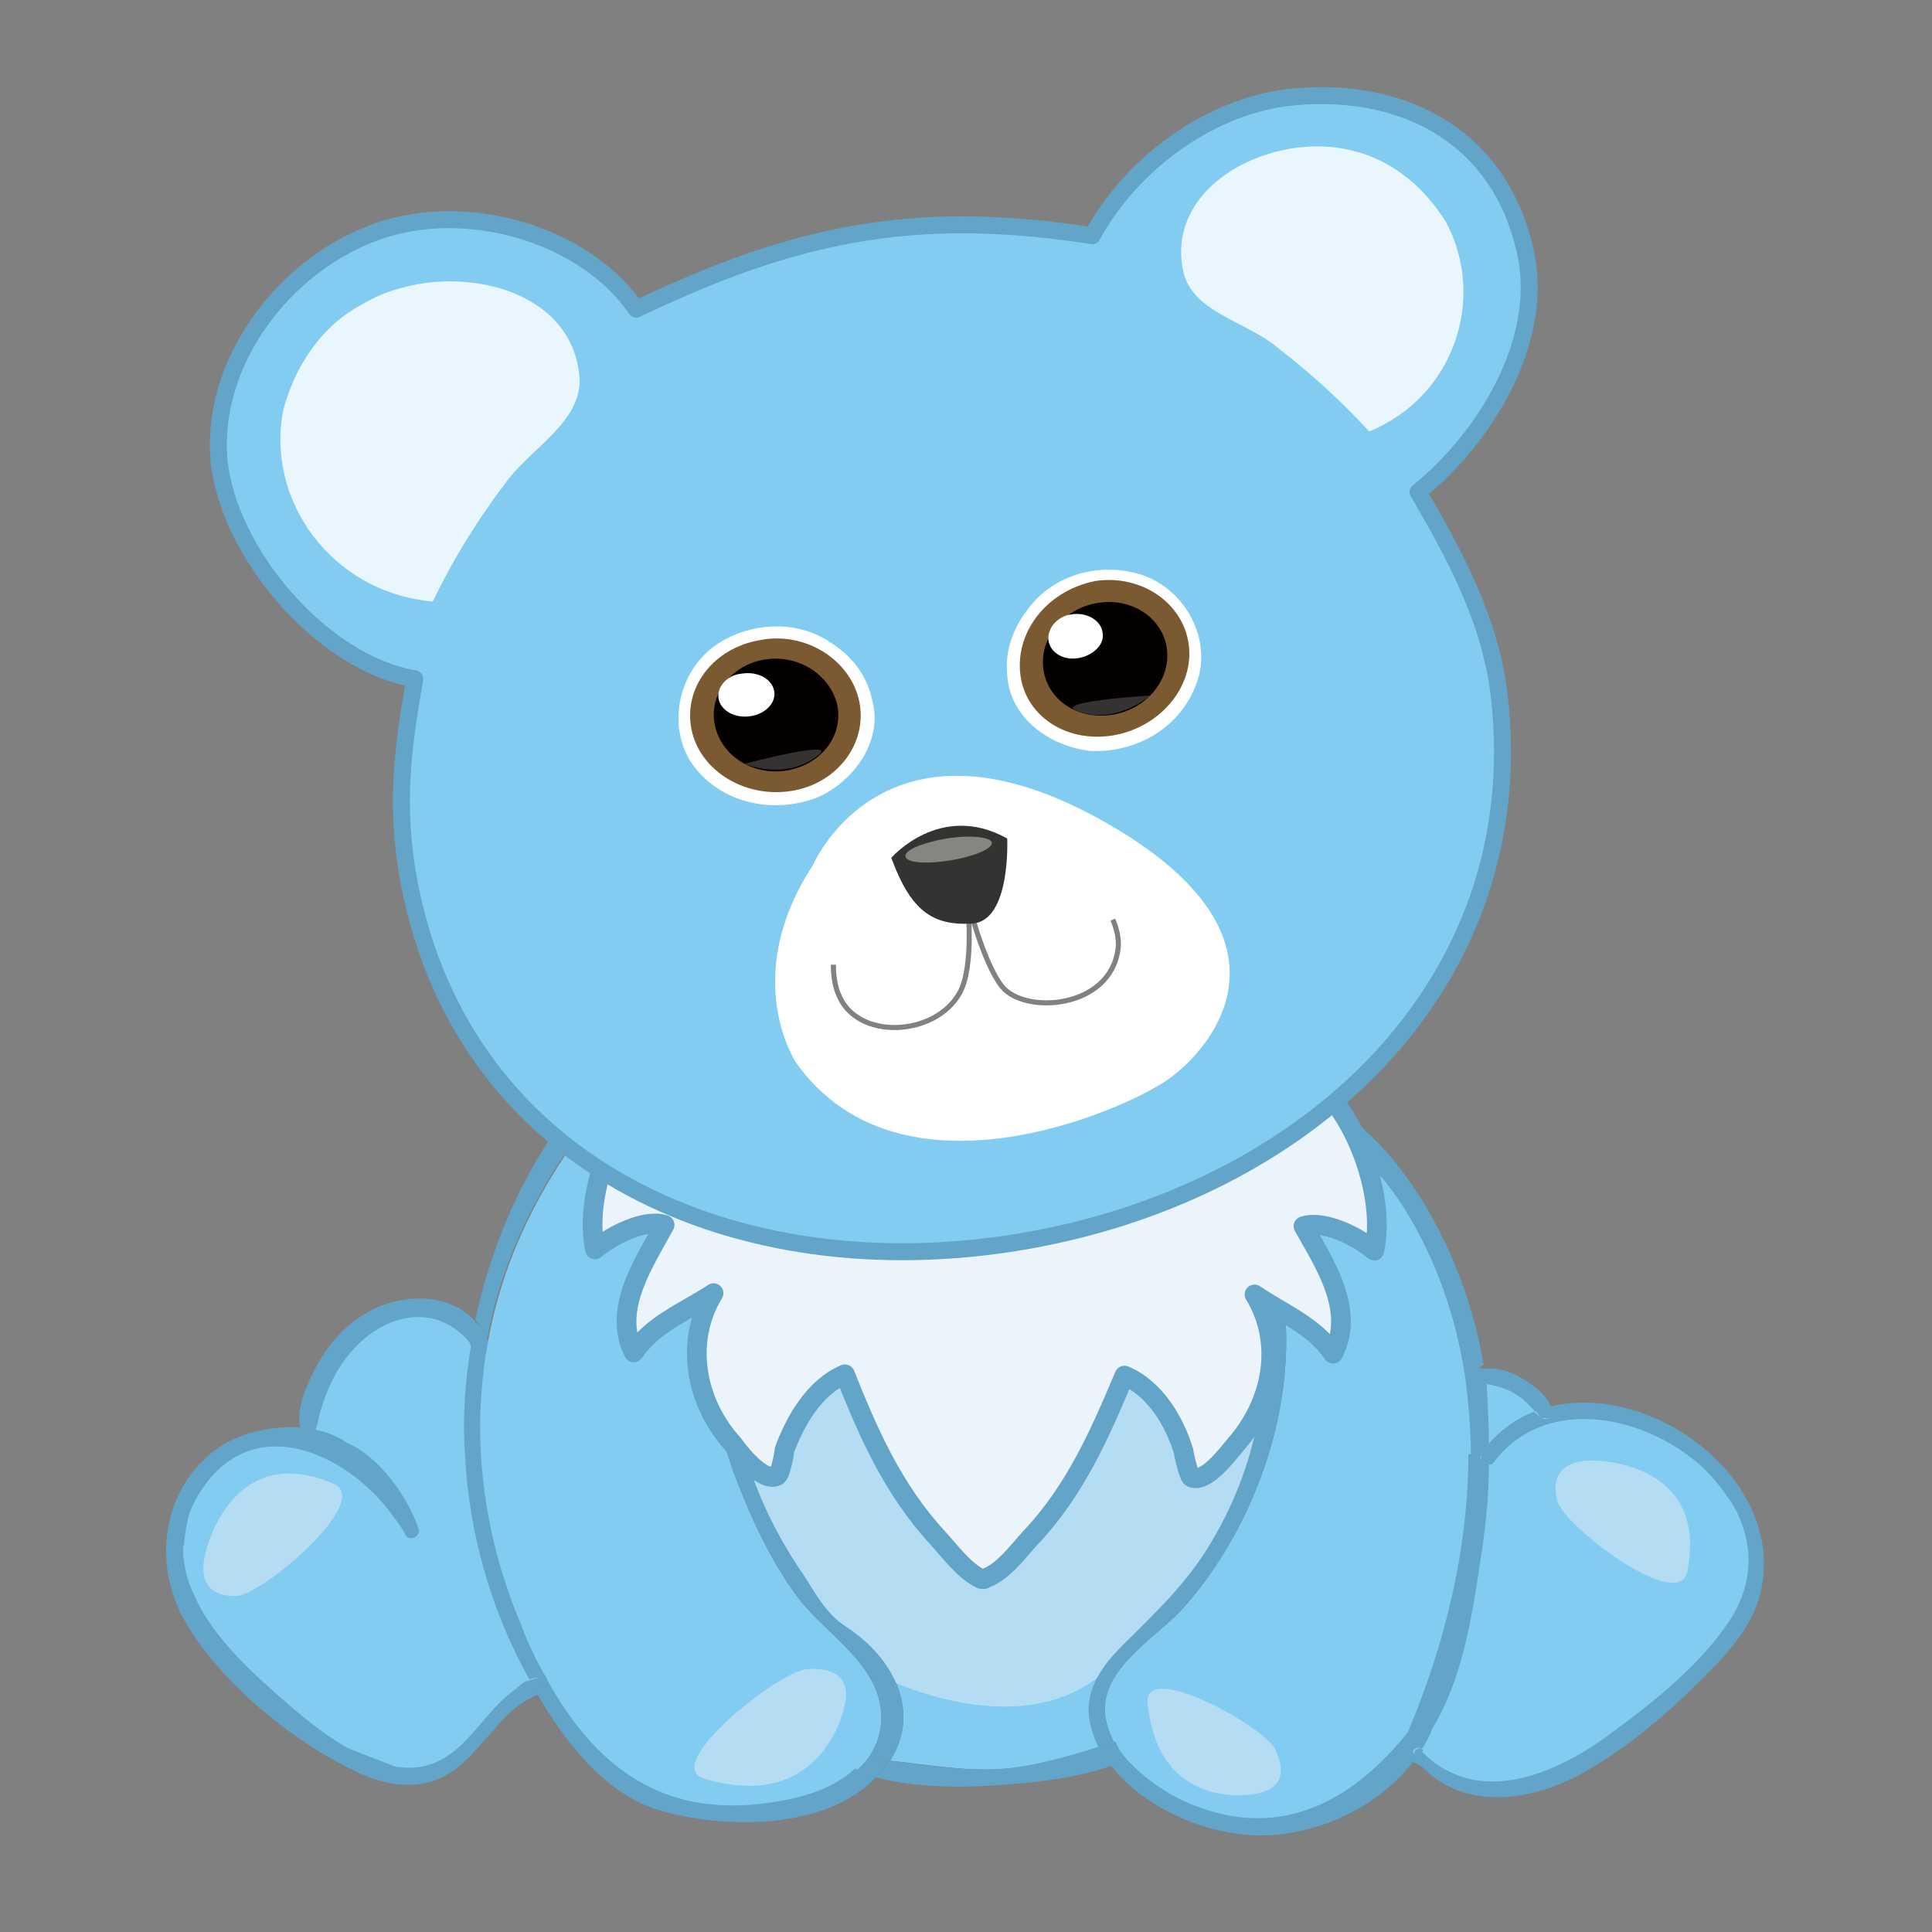 <?xml version="1.0" encoding="utf-8"?>
<!-- Generator: Adobe Illustrator 24.3.0, SVG Export Plug-In . SVG Version: 6.00 Build 0)  -->
<svg version="1.1" id="レイヤー_1" xmlns="http://www.w3.org/2000/svg" xmlns:xlink="http://www.w3.org/1999/xlink" x="0px"
	 y="0px" viewBox="0 0 150 150" style="enable-background:new 0 0 150 150;" xml:space="preserve">
<rect x="0" y="0" width="150" height="150" fill="#808080" stroke="none"/>
<style type="text/css">
	.st0{clip-path:url(#SVGID_2_);fill:#CCA659;}
	.st1{fill:#82CCF2;stroke:#62A5C9;stroke-width:0.596;}
	.st2{fill:#82CCF2;}
	.st3{fill:#B4DDF4;}
	.st4{fill:#62A5C9;}
	.st5{fill:#463F3A;}
	.st6{fill:#ECF4FB;stroke:#62A5C9;stroke-width:1.53;stroke-linecap:round;stroke-linejoin:round;}
	.st7{fill:#82CCF2;stroke:#62A5C9;stroke-width:1.318;stroke-linecap:round;stroke-linejoin:round;}
	.st8{fill:#E9F6FD;}
	.st9{fill:#FFFFFF;}
	.st10{fill:none;stroke:#818181;stroke-width:0.393;}
	.st11{fill:#353332;}
	.st12{fill:#878582;}
	.st13{fill:#7C5A31;}
	.st14{fill:#050000;}
</style>
<g>
	<g>
		<g>
			<g>
				<g>
					<defs>
						<path id="SVGID_1_" d="M113.7,106.5c-0.7-4.4-2.2-8.7-4.6-12.6c-2.5-4-5.9-6.5-9.6-9.4c-3.2,1.1-6.6,1.7-10,1.9
							c-4,0.2-8.2-0.2-12.2-1c0.2,0.1,0.1,0.4-0.1,0.5c-8.7,2.4-18-0.9-25.4-6.5l-0.2,0.3c0.2,0.1,0.2,0.3,0.1,0.5
							c-6.8,7-12.1,14.5-13.8,23.9c-0.3,1.7-0.5,3.5-0.6,5.4c-0.2,5.7,0.9,11.4,3.1,16.6c0.7,1.6,1.4,3,2.1,4.4
							c4,7.2,9.6,11.5,19.3,9.3c1.7-0.4,3.4-1.1,4.7-2.3c0.3-0.3,0.6-0.6,0.9-1c0.5-0.7,0.9-1.6,1-2.6c0.4-4.4-4.1-6.8-6.4-9.8
							c-1.8-2.4-3.2-5.2-4.3-7.9c-1.9-4.5-3.1-9.8-2.3-14.7c0-0.3,0.6-0.4,0.6-0.1c0.5,5.1,1,9.9,3,14.7c0.9,2.2,2.1,4.3,3.4,6.2
							c0.8,1.2,1.7,3,3.3,4c3.8,2.5,5.8,6.7,3.4,10.4c3,0.3,6.1,0.9,9.2,0.6c2.5-0.2,4.8-0.9,7.1-1.7c-0.2-0.4-0.4-0.9-0.5-1.3
							c-0.9-2.7,0.5-4.8,2.3-6.6c2.6-2.6,5-4.8,6.9-8c4.4-7.3,4.9-15.1,3.8-23.3c-0.1-0.5,0.6-0.5,0.7-0.1
							c3.3,9.5-0.2,21.1-6.6,28.4c-1.9,2.2-5.9,4.4-6.2,7.6c-0.1,1,0.2,2,0.7,3c0.3,0.5,0.6,0.9,1,1.4c1.5,1.7,3.7,3.1,5.4,3.7
							c6.9,2.7,12.4-0.6,16.5-5.7c2.9-6.9,4.7-14.2,4.7-21.6C114.2,110.9,114,108.7,113.7,106.5z"/>
					</defs>
					<clipPath id="SVGID_2_">
						<use xlink:href="#SVGID_1_"  style="overflow:visible;"/>
					</clipPath>
					<path class="st0" d="M52.9,79.3c3.4,1.4,6.3,5.2,9.5,7.3c3.5,2.3,6.7,3.1,10.8,3.9c8.4,1.8,16.1,1,24.2-0.7
						c4.9-1,8.9,1.5,13.1,3.4c-0.2-15.1-24.9-14.5-34.9-16c-8.1-1.1-14.8,2-22.3,1.9C52.6,80.1,53.4,79.5,52.9,79.3z"/>
				</g>
				<path class="st1" d="M38.1,105.1c-0.5-0.1-1.8-5.7-7.5-3.1c0,0-7.2,1.1-6.7,9.6c0,0-9.1-1.5-9.9,8.2c0,0-2.6,5.7,10.3,15.2
					l6.7,2.6l2.3,0.1l1.3-0.9l2.1-1.2c0,0,1.7-1.7,1.8-2c0.1-0.3,0.7-0.8,0.8-1.1c0.1-0.3,1.4-1.7,1.7-1.7s2.7-0.6,2.7-0.6
					L38.1,105.1z"/>
				<path class="st1" d="M112.5,107c0,0,3.8-2.1,7.3,2.8c0,0,9.1-2.6,15.2,7.2c0,0,5.2,5.9-3.8,13c0,0-8.9,10.8-17.5,8.4
					c0,0-7.3-3-7.3-5S112.5,107,112.5,107z"/>
				<path class="st2" d="M113.7,106.5c-0.7-4.4-2.2-8.7-4.6-12.6c-2.5-4-5.9-6.5-9.6-9.4c-3.2,1.1-6.6,1.7-10,1.9
					c-4,0.2-8.2-0.2-12.2-1c0.2,0.1,0.1,0.4-0.1,0.5c-8.7,2.4-18-0.9-25.4-6.5l-0.2,0.3c0.2,0.1,0.2,0.3,0.1,0.5
					c-6.8,7-12.1,14.5-13.8,23.9c-0.3,1.7-0.5,3.5-0.6,5.4c-0.2,5.7,0.9,11.4,3.1,16.6c0.7,1.6,1.4,3,2.1,4.4
					c4,7.2,9.6,11.5,19.3,9.3c1.7-0.4,3.4-1.1,4.7-2.3c0.3-0.3,0.6-0.6,0.9-1c0.5-0.7,0.9-1.6,1-2.6c0.4-4.4-4.1-6.8-6.4-9.8
					c-1.8-2.4-3.2-5.2-4.3-7.9c-1.9-4.5-3.1-9.8-2.3-14.7c0-0.3,0.6-0.4,0.6-0.1c0.5,5.1,1,9.9,3,14.7c0.9,2.2,2.1,4.3,3.4,6.2
					c0.8,1.2,1.7,3,3.3,4c3.8,2.5,5.8,6.7,3.4,10.4c3,0.3,6.1,0.9,9.2,0.6c2.5-0.2,4.8-0.9,7.1-1.7c-0.2-0.4-0.4-0.9-0.5-1.3
					c-0.9-2.7,0.5-4.8,2.3-6.6c2.6-2.6,5-4.8,6.9-8c4.4-7.3,4.9-15.1,3.8-23.3c-0.1-0.5,0.6-0.5,0.7-0.1c3.3,9.5-0.2,21.1-6.6,28.4
					c-1.9,2.2-5.9,4.4-6.2,7.6c-0.1,1,0.2,2,0.7,3c0.3,0.5,0.6,0.9,1,1.4c1.5,1.7,3.7,3.1,5.4,3.7c6.9,2.7,12.4-0.6,16.5-5.7
					c2.9-6.9,4.7-14.2,4.7-21.6C114.2,110.9,114,108.7,113.7,106.5z"/>
				<path class="st3" d="M66.5,80.9l-10.9,23.3c0,0,0.4,12.4,8.7,21.9l4,4c0,0,10.4,5.4,17.1,0l6.6-6.5l3.5-4.3l1-3.1l1.4-4.3
					l1.4-4.4c0,0-0.3-2.5-0.3-3.1s0.4-3-0.1-3.9c-0.5-0.9-0.8-3.1-0.8-3.1l-9.9-14.5L66.5,80.9z"/>
			</g>
			<g>
				<path class="st4" d="M120.4,109.2c7.7-1.9,17.9,5.4,16.4,13.9c-0.5,3-2.6,5.2-4.7,7.3c-2.6,2.6-5.4,5-8.6,6.9
					c-4.3,2.6-10.1,3.6-13.6-0.7c0.2-0.2,0.3-0.4,0.4-0.7c0,0,0,0,0,0c4.3,4.5,10.4,1.9,14.6-1.2c3.3-2.4,7.1-5.4,9.4-8.9
					c6.7-10.3-11.5-21.3-18.3-12.3c-0.1,0.2-0.3,0.2-0.5,0.2c0-0.5,0-1,0-1.5c1-1.2,2.3-2.1,3.6-2.6c0.2,0.2,0.4,0.4,0.6,0.5
					c0.4,0.2,0.8,0,0.7-0.4C120.5,109.4,120.5,109.3,120.4,109.2z"/>
				<path class="st4" d="M120.5,109.6c0.1,0.4-0.3,0.7-0.7,0.4c-0.2-0.1-0.4-0.3-0.6-0.5c0.4-0.1,0.8-0.3,1.2-0.4
					C120.5,109.3,120.5,109.4,120.5,109.6z"/>
				<path class="st4" d="M118.3,107.1c0.8,0.5,1.8,1.2,2.1,2.1c-0.4,0.1-0.8,0.2-1.2,0.4c-0.4-0.4-0.8-0.9-1.3-1.2
					c-0.8-0.6-1.7-0.8-2.7-1c-0.1-0.4-0.1-0.8-0.2-1.1C116.2,106.1,117.4,106.5,118.3,107.1z"/>
				<path class="st4" d="M115.6,112.2c0,0.5,0,1,0,1.5c-0.3-0.1-0.6-0.3-0.6-0.6c0-0.1,0-0.2,0.1-0.3
					C115.3,112.6,115.4,112.4,115.6,112.2z"/>
				<path class="st4" d="M115.6,112.2c-0.2,0.2-0.3,0.4-0.5,0.6c-0.1,0.1-0.1,0.2-0.1,0.3l-0.8,0c0-2.2-0.2-4.4-0.5-6.6
					c-0.7-4.4-2.2-8.7-4.6-12.6c-2.5-4-5.9-6.5-9.6-9.4c0.3-0.1,0.5-0.2,0.8-0.3c8.1,3,13.1,12.7,14.7,20.7c0.1,0.4,0.1,0.8,0.2,1.1
					c-0.7,0.1-0.4,1,0.1,1.1c0,0,0,0,0.1,0C115.5,108.9,115.6,110.5,115.6,112.2z"/>
				<path class="st4" d="M115.2,107.3C115.2,107.3,115.2,107.3,115.2,107.3c-0.6-0.1-0.9-1.1-0.2-1.1
					C115.1,106.5,115.2,106.9,115.2,107.3z"/>
				<path class="st4" d="M115.6,113.7c0,2.6-0.3,5.2-0.7,7.7c-0.6,4.1-1.4,9.1-3.7,12.8c-0.2,0.6-0.5,1.1-0.8,1.6
					c-0.4-0.3-0.9,0.1-0.6,0.5c0,0.1,0.1,0.1,0.1,0.2c-2.7,3.8-7.8,6.1-12.3,6c-4-0.1-8.8-2.1-11.4-5.5c0.4-0.1,0.8-0.3,1.2-0.5
					c1.5,1.7,3.7,3.1,5.4,3.7c6.9,2.7,12.4-0.6,16.5-5.7c2.9-6.9,4.7-14.2,4.7-21.6l0.8,0C115,113.4,115.3,113.6,115.6,113.7z"/>
				<path class="st4" d="M109.9,136.4c-0.3-0.4,0.2-0.9,0.6-0.5c-0.1,0.2-0.3,0.5-0.4,0.7C110,136.5,109.9,136.4,109.9,136.4z"/>
				<path class="st5" d="M100.2,84.3c-0.3,0.1-0.5,0.2-0.8,0.3c0,0,0,0,0,0c-0.3-0.2,0-0.5,0.3-0.5C99.8,84.2,100,84.2,100.2,84.3z"
					/>
				<path class="st4" d="M98.6,96.3c3.3,9.5-0.2,21.1-6.6,28.4c-1.9,2.2-5.9,4.4-6.2,7.6c-0.1,1,0.2,2,0.7,3
					c-0.4,0.1-0.8,0.2-1.2,0.4c-0.2-0.4-0.4-0.9-0.5-1.3c-0.9-2.7,0.5-4.8,2.3-6.6c2.6-2.6,5-4.8,6.9-8c4.4-7.3,4.9-15.1,3.8-23.3
					C97.8,95.9,98.5,95.9,98.6,96.3z"/>
				<path class="st4" d="M87.5,136.6c-0.4,0.2-0.8,0.3-1.2,0.5c-0.4-0.5-0.7-0.9-0.9-1.5c0.4-0.1,0.8-0.2,1.2-0.4
					C86.8,135.7,87.1,136.2,87.5,136.6z"/>
				<path class="st4" d="M85.4,135.6c0.3,0.5,0.6,1,0.9,1.5c-2.9,1-6.1,1.3-8.8,1.5c-2.9,0.2-6.4,0.2-9.5-0.6c0.4-0.4,0.8-0.9,1-1.3
					c3,0.3,6.1,0.9,9.2,0.6C80.8,137,83.1,136.3,85.4,135.6z"/>
				<path class="st5" d="M77.2,85.4c-0.1,0-0.1,0-0.1,0C77.1,85.4,77.2,85.4,77.2,85.4z"/>
				<path class="st4" d="M65.7,126.3c3.8,2.5,5.8,6.7,3.4,10.4c-0.6-0.1-1.1-0.1-1.7-0.2c0.5-0.7,0.9-1.6,1-2.6
					c0.4-4.4-4.1-6.8-6.4-9.8c-1.8-2.4-3.2-5.2-4.3-7.9c-1.9-4.5-3.1-9.8-2.3-14.7c0-0.3,0.6-0.4,0.6-0.1c0.5,5.1,1,9.9,3,14.7
					c0.9,2.2,2.1,4.3,3.4,6.2C63.2,123.5,64.1,125.3,65.7,126.3z"/>
				<path class="st4" d="M69,136.7c-0.3,0.4-0.6,0.9-1,1.3c-0.5-0.1-1-0.3-1.5-0.5c0.3-0.3,0.6-0.6,0.9-1
					C67.9,136.6,68.5,136.6,69,136.7z"/>
				<path class="st4" d="M68,138c-0.1,0.1-0.3,0.3-0.4,0.4c-4.1,3.7-11.5,3.6-16.6,2.1c-4.3-1.4-7.4-5.7-9.3-9
					c0.3-0.2,0.4-0.6,0.3-0.9l0.4-0.3c4,7.2,9.6,11.5,19.3,9.3c1.7-0.4,3.4-1.1,4.7-2.3C67,137.7,67.5,137.8,68,138z"/>
				<path class="st4" d="M51.5,79.7c0.2,0.1,0.2,0.3,0.1,0.5c-6.8,7-12.1,14.5-13.8,23.9l-0.1,0c0-0.1,0-0.2,0-0.4
					c-0.2-0.5-0.5-0.9-0.8-1.2c1.9-9,6.8-17.8,14.3-22.8C51.3,79.6,51.4,79.6,51.5,79.7z"/>
				<path class="st4" d="M42.5,130.4l-0.4,0.3c-0.1-0.3-0.3-0.5-0.7-0.4c-0.1,0-0.2,0.1-0.3,0.1c-3-5.4-4.7-11.4-5-17.5
					c-0.2-2.8,0-5.7,0.5-8.6c0.3,0.4,1,0.2,1.2-0.3l0.1,0c-0.3,1.7-0.5,3.5-0.6,5.4c-0.2,5.7,0.9,11.4,3.1,16.6
					C41,127.6,41.7,129.1,42.5,130.4z"/>
				<path class="st4" d="M42,130.7c0.1,0.3,0,0.7-0.3,0.9c-0.2-0.3-0.3-0.6-0.5-0.8c-0.1-0.1-0.1-0.2-0.2-0.3c0.1,0,0.2-0.1,0.3-0.1
					C41.7,130.2,42,130.4,42,130.7z"/>
				<path class="st4" d="M41.7,131.6C41.7,131.6,41.7,131.6,41.7,131.6c-2.9,1.2-4,4-6.4,5.8c-2.2,1.6-4.7,1.4-7.1,0.4
					c-5.2-2.3-11.4-7.3-14.1-12.4c-2.3-4.5-1.3-10.2,3-13.1c1.5-1,3.9-1.6,6.2-1.5c-0.3-1.3,0.4-3,1-4.2c0.9-1.9,2.3-3.6,4.2-4.7
					c2.6-1.5,6.4-1.6,8.4,0.7c-0.1,0.6-0.2,1.2-0.3,1.8c0,0,0,0,0,0c-2.6-3.3-6.6-2.5-9.2,0.4c-1.2,1.3-2,3-2.5,4.7
					c-0.2,0.6-0.2,1.1-0.4,1.5c0.9,0.2,1.7,0.5,2.4,1c2.6,1.1,4.8,4.3,5.6,6.7c0.2,0.6-0.7,1-1,0.5c-0.4-0.8-1-1.5-1.6-2.3
					c-3.7-4.4-10.5-7.2-14.4-1c-1.7,2.7-1.6,5.5-0.4,8c1,2.3,2.9,4.4,4.8,6.2c3.2,2.9,9.5,9,14.2,6.6c2.8-1.4,4-4.8,6.9-6.1
					c0.1,0.1,0.1,0.2,0.2,0.3C41.4,131,41.6,131.3,41.7,131.6z"/>
				<path class="st4" d="M37.7,103.7c0.1,0.1,0.1,0.2,0,0.4c-0.1,0.4-0.8,0.6-1.2,0.3c0.1-0.6,0.2-1.2,0.3-1.8
					C37.2,102.8,37.5,103.2,37.7,103.7z"/>
			</g>
			<path class="st3" d="M65.5,132.7c0,0-1.7,8.1-10.8,5.4c-3.5-1,5.7-8.3,7.9-8.5C64.9,129.4,66.2,130.4,65.5,132.7z"/>
			<path class="st3" d="M16,120.4c0,0,2-8.6,9.9-5.2c3.1,1.3-5.5,8.6-7.5,8.7C16.4,124,15.3,122.9,16,120.4z"/>
			<path class="st3" d="M123.9,113.4c0,0,8.8,0.1,7.1,8.6c-0.6,3.3-9.6-3.5-10.1-5.5C120.4,114.6,121.3,113.3,123.9,113.4z"/>
			<path class="st3" d="M97.3,139.3c0,0-7.4,1.4-8.2-7.1c-0.3-3.3,9,1.8,9.9,3.6C99.9,137.6,99.5,139,97.3,139.3z"/>
		</g>
	</g>
	<path class="st6" d="M106.7,97.1c0.8-3.7-0.9-8.9-3.3-11.8c-0.9-1-3.8-4-5.3-3.8c-1,0.1-3.9,3.1-5,3.9c-4.9,3.1-10.9,4.1-16.8,4.6
		l0,0c-5.8-0.5-11.6-1.6-16.4-4.7c-1-0.7-4-3.8-5-3.9c-1.5-0.2-4.4,2.8-5.3,3.8c-2.4,2.9-4.2,8.1-3.4,11.8c1.3-1.1,3.9-2.4,5.4-1.9
		c-1.5,2.8-4.1,6.5-2.4,9.9c1.5-2.2,3.9-3.1,6.2-4.6c-2.3,3.8-1.4,8.5,1.5,11.7c0.5,0.7,2.3,3,3.4,2.5c0.3-0.1,0.6-1.8,0.6-2
		c0.8-2.2,2.3-4.9,4.7-5.9c1.8,4.5,3.7,8.9,7.2,12.7c1,1.1,2.1,2.6,3.4,3.2l0.1,0c0,0,0,0,0,0c0.1,0,0,0,0.1,0l0.2-0.1
		c1.3-0.5,2.4-2,3.4-3.1c3.5-3.7,5.4-8.1,7.3-12.6c2.4,1,3.9,3.6,4.6,5.9c0,0.2,0.4,1.9,0.6,2c1.1,0.5,2.8-1.8,3.4-2.5
		c2.9-3.3,3.8-7.9,1.5-11.7c2.2,1.5,4.6,2.4,6.1,4.6c1.8-3.4-0.8-7.2-2.3-9.9C102.8,94.7,105.4,96,106.7,97.1z"/>
	<g>
		<g>
			<path class="st7" d="M118.5,19.9c-1.8-9-9.1-13.1-17.8-12.4c-6.5,0.5-12.8,5.1-15.9,10.8c-5.8-0.9-11.6-1.2-17.4-0.3
				c-6.5,1-12.1,3.2-18,6c-3.8-5.5-11.8-7.9-18-6.6c-8,1.6-15.1,9.8-14.4,18.3c0.7,7.2,8,15.8,15.2,17c-0.9,5.3-1.6,9.8-0.4,16
				c4.3,22,25.5,31.4,47.5,27.7S119,76.6,116.4,54c-0.7-5.9-3.5-11-6.3-15.8C115.3,34,119.8,26.6,118.5,19.9z"/>
		</g>
		<path class="st8" d="M106.3,33.5c6.6-2.7,9.1-10.3,6-16.2c-1.7-2.8-4.3-4.9-7.3-5.6c-6.2-1.6-14.7,2.7-13.1,9.5
			c0.8,3.1,4.8,3.7,7.3,5.8C101.8,29,104.2,31.2,106.3,33.5z"/>
		<path class="st8" d="M33.6,46.7c-7.9-0.7-13-7.9-11.6-14.9c0.9-3.4,3-6.5,6-8.1c6-3.7,16.5-1.9,17,5.7c0.1,3.5-3.9,5.4-5.9,8.3
			C36.9,40.6,35.1,43.6,33.6,46.7z"/>
		<g>
			<path class="st9" d="M63.1,67.2c0,0,5.4-12.8,22.1-3.7c16.6,9.1,8.9,17.9,5.5,20.3c-3.4,2.4-20.8,10.1-28.9-1.3
				C61.8,82.5,57.4,75.9,63.1,67.2z"/>
		</g>
		<g>
			<path class="st10" d="M75.1,69.8c0,0,0.6,5.2-0.6,7.3c-1.9,3.4-8,3.7-9.4,0.1c0,0-0.4-0.8-0.4-2.3"/>
			<path class="st10" d="M75.1,69.8c0,0,1.2,4.9,2.7,6.8c1.8,2.2,8.4,1.7,9-2.9c0,0,0.2-0.9-0.4-2.3"/>
		</g>
		<path class="st11" d="M69.2,66.6c0,0,3.8-4.4,9-1.5c0,0,0.3,6.4-2.7,6.6C72.4,71.9,70.7,70.7,69.2,66.6z"/>
		<path class="st12" d="M77,65.4c0.1,0.5-1.4,1.1-3.2,1.4c-1.9,0.3-3.4,0.2-3.5-0.3c-0.1-0.5,1.4-1.1,3.2-1.4
			C75.4,64.8,76.9,65,77,65.4z"/>
		<path class="st9" d="M67.7,54.3c0.9,3.1-1.3,6.3-4.2,7.6c-3.6,1.4-7.8,0.4-9.9-2.8c-1.8-2.9-0.9-7.1,2.1-9.1
			c2.6-1.7,6.2-1.9,8.8-0.1C66.1,50.9,67.3,52.4,67.7,54.3z"/>
		<path class="st13" d="M66.7,54.4c0.7,3.2-1.6,6.4-5.2,7c-3.6,0.6-7.1-1.5-7.8-4.7c-0.7-3.3,1.7-6.4,5.3-7
			C62.5,49,66,51.2,66.7,54.4z"/>
		<path class="st14" d="M65,54.7c0.5,2.4-1.2,4.6-3.8,5.1c-2.7,0.5-5.2-1.1-5.7-3.5c-0.5-2.4,1.3-4.7,3.9-5.1
			C61.9,50.8,64.4,52.3,65,54.7z"/>
		<path class="st9" d="M60.1,53.6c0.2,0.9-0.6,1.8-1.8,2c-1.2,0.2-2.3-0.4-2.5-1.3c-0.2-0.9,0.6-1.9,1.8-2
			C58.8,52.1,59.9,52.7,60.1,53.6z"/>
		<path class="st11" d="M57.8,59.3c0,0,3,1.3,5.5-0.5C65.8,57.2,57.8,59.3,57.8,59.3z"/>
		<path class="st9" d="M78.2,52.4c0.2,3.3,3.2,5.5,6.4,5.9c3.9,0.2,7.5-2.1,8.5-5.9c0.8-3.3-1.4-7-4.9-7.9c-3.1-0.8-6.5,0.2-8.4,2.8
			C78.7,48.7,78,50.5,78.2,52.4z"/>
		<path class="st13" d="M79.2,52.2c0.3,3.3,3.5,5.5,7.2,4.9c3.6-0.6,6.3-3.7,5.9-7c-0.4-3.3-3.7-5.5-7.2-5
			C81.4,45.8,78.9,48.9,79.2,52.2z"/>
		<path class="st14" d="M81,51.9c0.3,2.4,2.6,4,5.3,3.6c2.7-0.4,4.6-2.7,4.3-5.1c-0.3-2.4-2.7-4-5.3-3.6
			C82.6,47.2,80.7,49.5,81,51.9z"/>
		<path class="st9" d="M81.4,49.7c0.1,0.9,1.1,1.6,2.3,1.4c1.2-0.2,2.1-1.1,1.9-2c-0.1-0.9-1.2-1.6-2.4-1.4
			C82.2,47.8,81.3,48.7,81.4,49.7z"/>
		<path class="st11" d="M89.3,54c0,0-2.5,2.2-5.4,1.3C81,54.5,89.3,54,89.3,54z"/>
	</g>
</g>
</svg>
